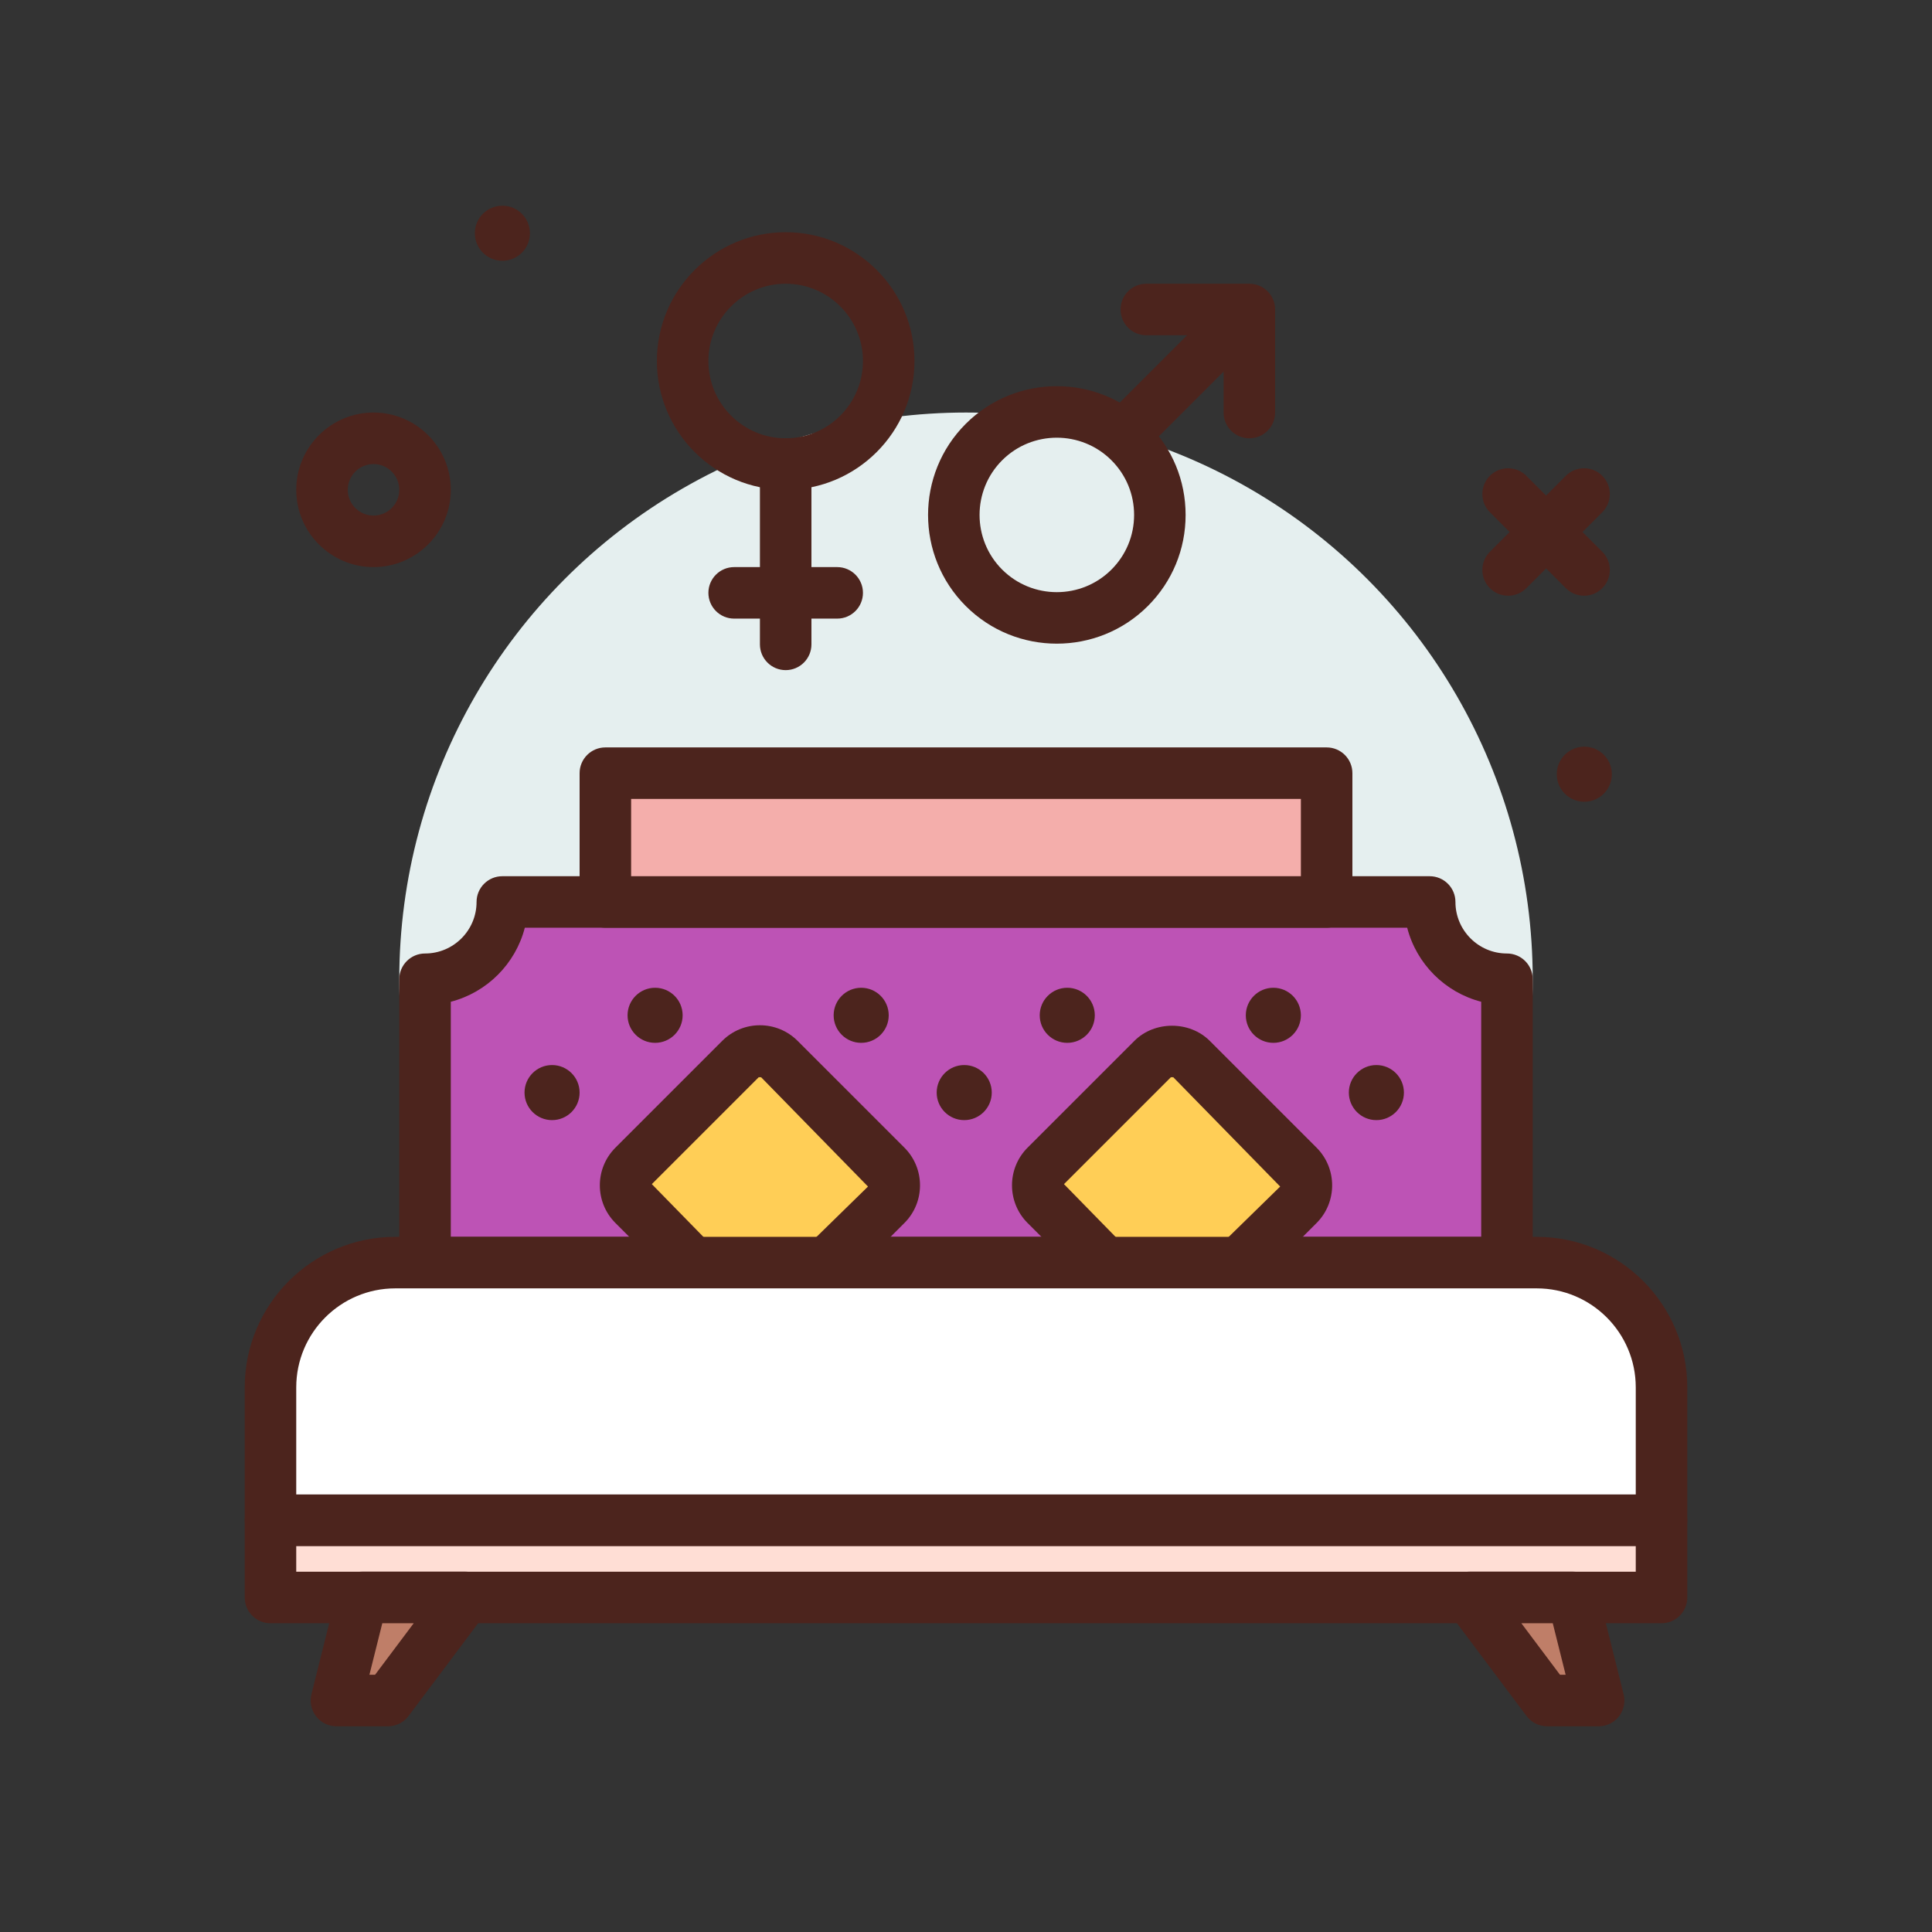 <svg id="bed-sex" enable-background="new 0 0 300 300" height="512" viewBox="0 0 300 300" width="512" xmlns="http://www.w3.org/2000/svg"><rect x="0" y="0" width="300" height="300" fill="#333333" stroke="none"/><g><path d="m58 88.058c-6.617 0-12-5.383-12-12s5.383-12 12-12 12 5.383 12 12-5.383 12-12 12zm0-16c-2.205 0-4 1.795-4 4s1.795 4 4 4 4-1.795 4-4-1.795-4-4-4z" fill="#4c241d"/><path d="m82.286 36.218c0 2.362-1.914 4.277-4.276 4.277s-4.276-1.915-4.276-4.277 1.914-4.276 4.276-4.276 4.276 1.915 4.276 4.276z" fill="#4c241d"/><path d="m250.286 120.218c0 2.362-1.914 4.277-4.276 4.277s-4.276-1.915-4.276-4.277 1.914-4.276 4.276-4.276 4.276 1.915 4.276 4.276z" fill="#4c241d"/><path d="m234.18 92.504c-1.023 0-2.047-.391-2.828-1.172-1.562-1.562-1.562-4.094 0-5.656l11.793-11.793c1.562-1.562 4.094-1.562 5.656 0s1.562 4.094 0 5.656l-11.793 11.793c-.781.781-1.805 1.172-2.828 1.172z" fill="#4c241d"/><path d="m245.973 92.504c-1.023 0-2.047-.391-2.828-1.172l-11.793-11.793c-1.562-1.562-1.562-4.094 0-5.656s4.094-1.562 5.656 0l11.793 11.793c1.562 1.562 1.562 4.094 0 5.656-.781.781-1.805 1.172-2.828 1.172z" fill="#4c241d"/><circle cx="150" cy="152.058" fill="#e5efef" r="88"/><g><path d="m222 140.058h-144c0 6.627-5.373 12-12 12v44h168v-44c-6.627 0-12-5.372-12-12z" fill="#bd53b5"/><path d="m234 200.058h-168c-2.209 0-4-1.791-4-4v-44c0-2.209 1.791-4 4-4 4.412 0 8-3.588 8-8 0-2.209 1.791-4 4-4h144c2.211 0 4 1.791 4 4 0 4.412 3.59 8 8 8 2.211 0 4 1.791 4 4v44c0 2.209-1.789 4-4 4zm-164-8h160v-36.506c-5.613-1.451-10.043-5.879-11.492-11.494h-137.014c-1.451 5.615-5.879 10.043-11.494 11.494z" fill="#4c241d"/></g><g><path d="m42 236.058h216v12h-216z" fill="#ffded5"/><path d="m258 252.058h-216c-2.209 0-4-1.791-4-4v-12c0-2.209 1.791-4 4-4h216c2.211 0 4 1.791 4 4v12c0 2.209-1.789 4-4 4zm-212-8h208v-4h-208z" fill="#4c241d"/></g><g><path d="m240.24 264.058h8l-4-16h-16z" fill="#bf7e68"/><path d="m248.238 268.058h-8c-1.258 0-2.445-.592-3.199-1.6l-12-16c-.91-1.213-1.055-2.834-.379-4.189.68-1.355 2.062-2.211 3.578-2.211h16c1.836 0 3.434 1.25 3.879 3.029l4 16c.301 1.195.031 2.461-.727 3.432s-1.921 1.539-3.152 1.539zm-6-8h.875l-2-8h-4.875z" fill="#4c241d"/></g><g><path d="m60.24 264.058h-8l4-16h16z" fill="#bf7e68"/><path d="m60.24 268.058h-8c-1.232 0-2.395-.568-3.152-1.539s-1.027-2.236-.729-3.432l4-16c.445-1.779 2.045-3.029 3.881-3.029h16c1.516 0 2.9.855 3.578 2.211s.531 2.977-.379 4.189l-12 16c-.753 1.008-1.939 1.6-3.199 1.6zm-2.877-8h.877l6-8h-4.877z" fill="#4c241d"/></g><g><path d="m114.984 164.446-16.596 16.596c-1.665 1.665-1.665 4.366 0 6.031l16.596 16.596c1.665 1.665 4.366 1.665 6.031 0l16.596-16.596c1.665-1.665 1.665-4.366 0-6.031l-16.596-16.596c-1.665-1.665-4.365-1.665-6.031 0z" fill="#ffce56"/><path d="m118 208.916c-2.117 0-4.232-.807-5.844-2.418l-16.596-16.596c-3.223-3.223-3.223-8.465 0-11.688l16.596-16.596c3.223-3.223 8.465-3.223 11.688 0l16.598 16.596c3.223 3.223 3.223 8.465 0 11.688l-16.598 16.596c-1.612 1.611-3.727 2.418-5.844 2.418zm-.188-41.641-16.596 16.596 16.596 16.971 16.971-16.596-16.596-16.971z" fill="#4c241d"/></g><g><path d="m178.984 164.446-16.596 16.596c-1.665 1.665-1.665 4.366 0 6.031l16.596 16.596c1.665 1.665 4.366 1.665 6.031 0l16.596-16.596c1.665-1.665 1.665-4.366 0-6.031l-16.596-16.596c-1.665-1.665-4.365-1.665-6.031 0z" fill="#ffce56"/><path d="m182 208.92c-2.211 0-4.285-.861-5.848-2.424l-16.594-16.594c-3.219-3.223-3.219-8.465-.004-11.686l16.602-16.598c3.117-3.127 8.566-3.121 11.691.002l16.594 16.594c3.219 3.223 3.219 8.465.004 11.686l-16.602 16.598c-1.558 1.56-3.632 2.422-5.843 2.422zm-.141-41.645c-.027 0-.047 0-.047 0l-16.598 16.596 16.598 16.971 16.973-16.596-16.598-16.971c.004.006-.23.002-.328 0zm-2.875-2.828h.039z" fill="#4c241d"/></g><g><path d="m258 236.058h-216v-20.629c0-10.698 8.673-19.371 19.371-19.371h177.258c10.698 0 19.371 8.673 19.371 19.371z" fill="#fff"/><path d="m258 240.058h-216c-2.209 0-4-1.791-4-4v-20.629c0-12.887 10.484-23.371 23.371-23.371h177.258c12.887 0 23.371 10.484 23.371 23.371v20.629c0 2.209-1.789 4-4 4zm-212-8h208v-16.629c0-8.477-6.895-15.371-15.371-15.371h-177.258c-8.477 0-15.371 6.895-15.371 15.371z" fill="#4c241d"/></g><g><path d="m94 120.058h112v20h-112z" fill="#f4aeab"/><path d="m206 144.058h-112c-2.209 0-4-1.791-4-4v-20c0-2.209 1.791-4 4-4h112c2.211 0 4 1.791 4 4v20c0 2.209-1.789 4-4 4zm-108-8h104v-12h-104z" fill="#4c241d"/></g><g fill="#4c241d"><circle cx="101.724" cy="157.656" r="4.276"/><circle cx="133.724" cy="157.656" r="4.276"/><circle cx="165.724" cy="157.656" r="4.276"/><circle cx="197.724" cy="157.656" r="4.276"/><circle cx="85.724" cy="169.656" r="4.276"/><circle cx="213.724" cy="169.656" r="4.276"/><circle cx="149.724" cy="169.656" r="4.276"/><path d="m122 76.058c-11.027 0-20-8.973-20-20s8.973-20 20-20 20 8.973 20 20-8.973 20-20 20zm0-32c-6.617 0-12 5.383-12 12s5.383 12 12 12 12-5.383 12-12-5.383-12-12-12z"/><path d="m122 104.058c-2.209 0-4-1.791-4-4v-28c0-2.209 1.791-4 4-4s4 1.791 4 4v28c0 2.209-1.791 4-4 4z"/><path d="m130 96.058h-16c-2.209 0-4-1.791-4-4s1.791-4 4-4h16c2.209 0 4 1.791 4 4s-1.791 4-4 4z"/><path d="m164.098 99.947c-5.121 0-10.242-1.949-14.141-5.848-7.797-7.797-7.797-20.486 0-28.283 7.801-7.799 20.492-7.795 28.285 0 3.777 3.777 5.859 8.799 5.859 14.141 0 5.344-2.082 10.365-5.859 14.143-3.898 3.898-9.019 5.847-14.144 5.847zm-8.485-28.475c-4.676 4.68-4.676 12.291 0 16.971 4.684 4.678 12.297 4.674 16.973 0 2.266-2.268 3.516-5.279 3.516-8.486 0-3.205-1.25-6.217-3.516-8.484-4.684-4.678-12.297-4.675-16.973-.001z"/><path d="m169.858 54.059h28.284v7.999h-28.284z" transform="matrix(.707 -.707 .707 .707 12.839 147.113)"/><path d="m194 68.058c-2.211 0-4-1.791-4-4v-12h-12c-2.211 0-4-1.791-4-4s1.789-4 4-4h16c2.211 0 4 1.791 4 4v16c0 2.209-1.789 4-4 4z"/></g></g></svg>